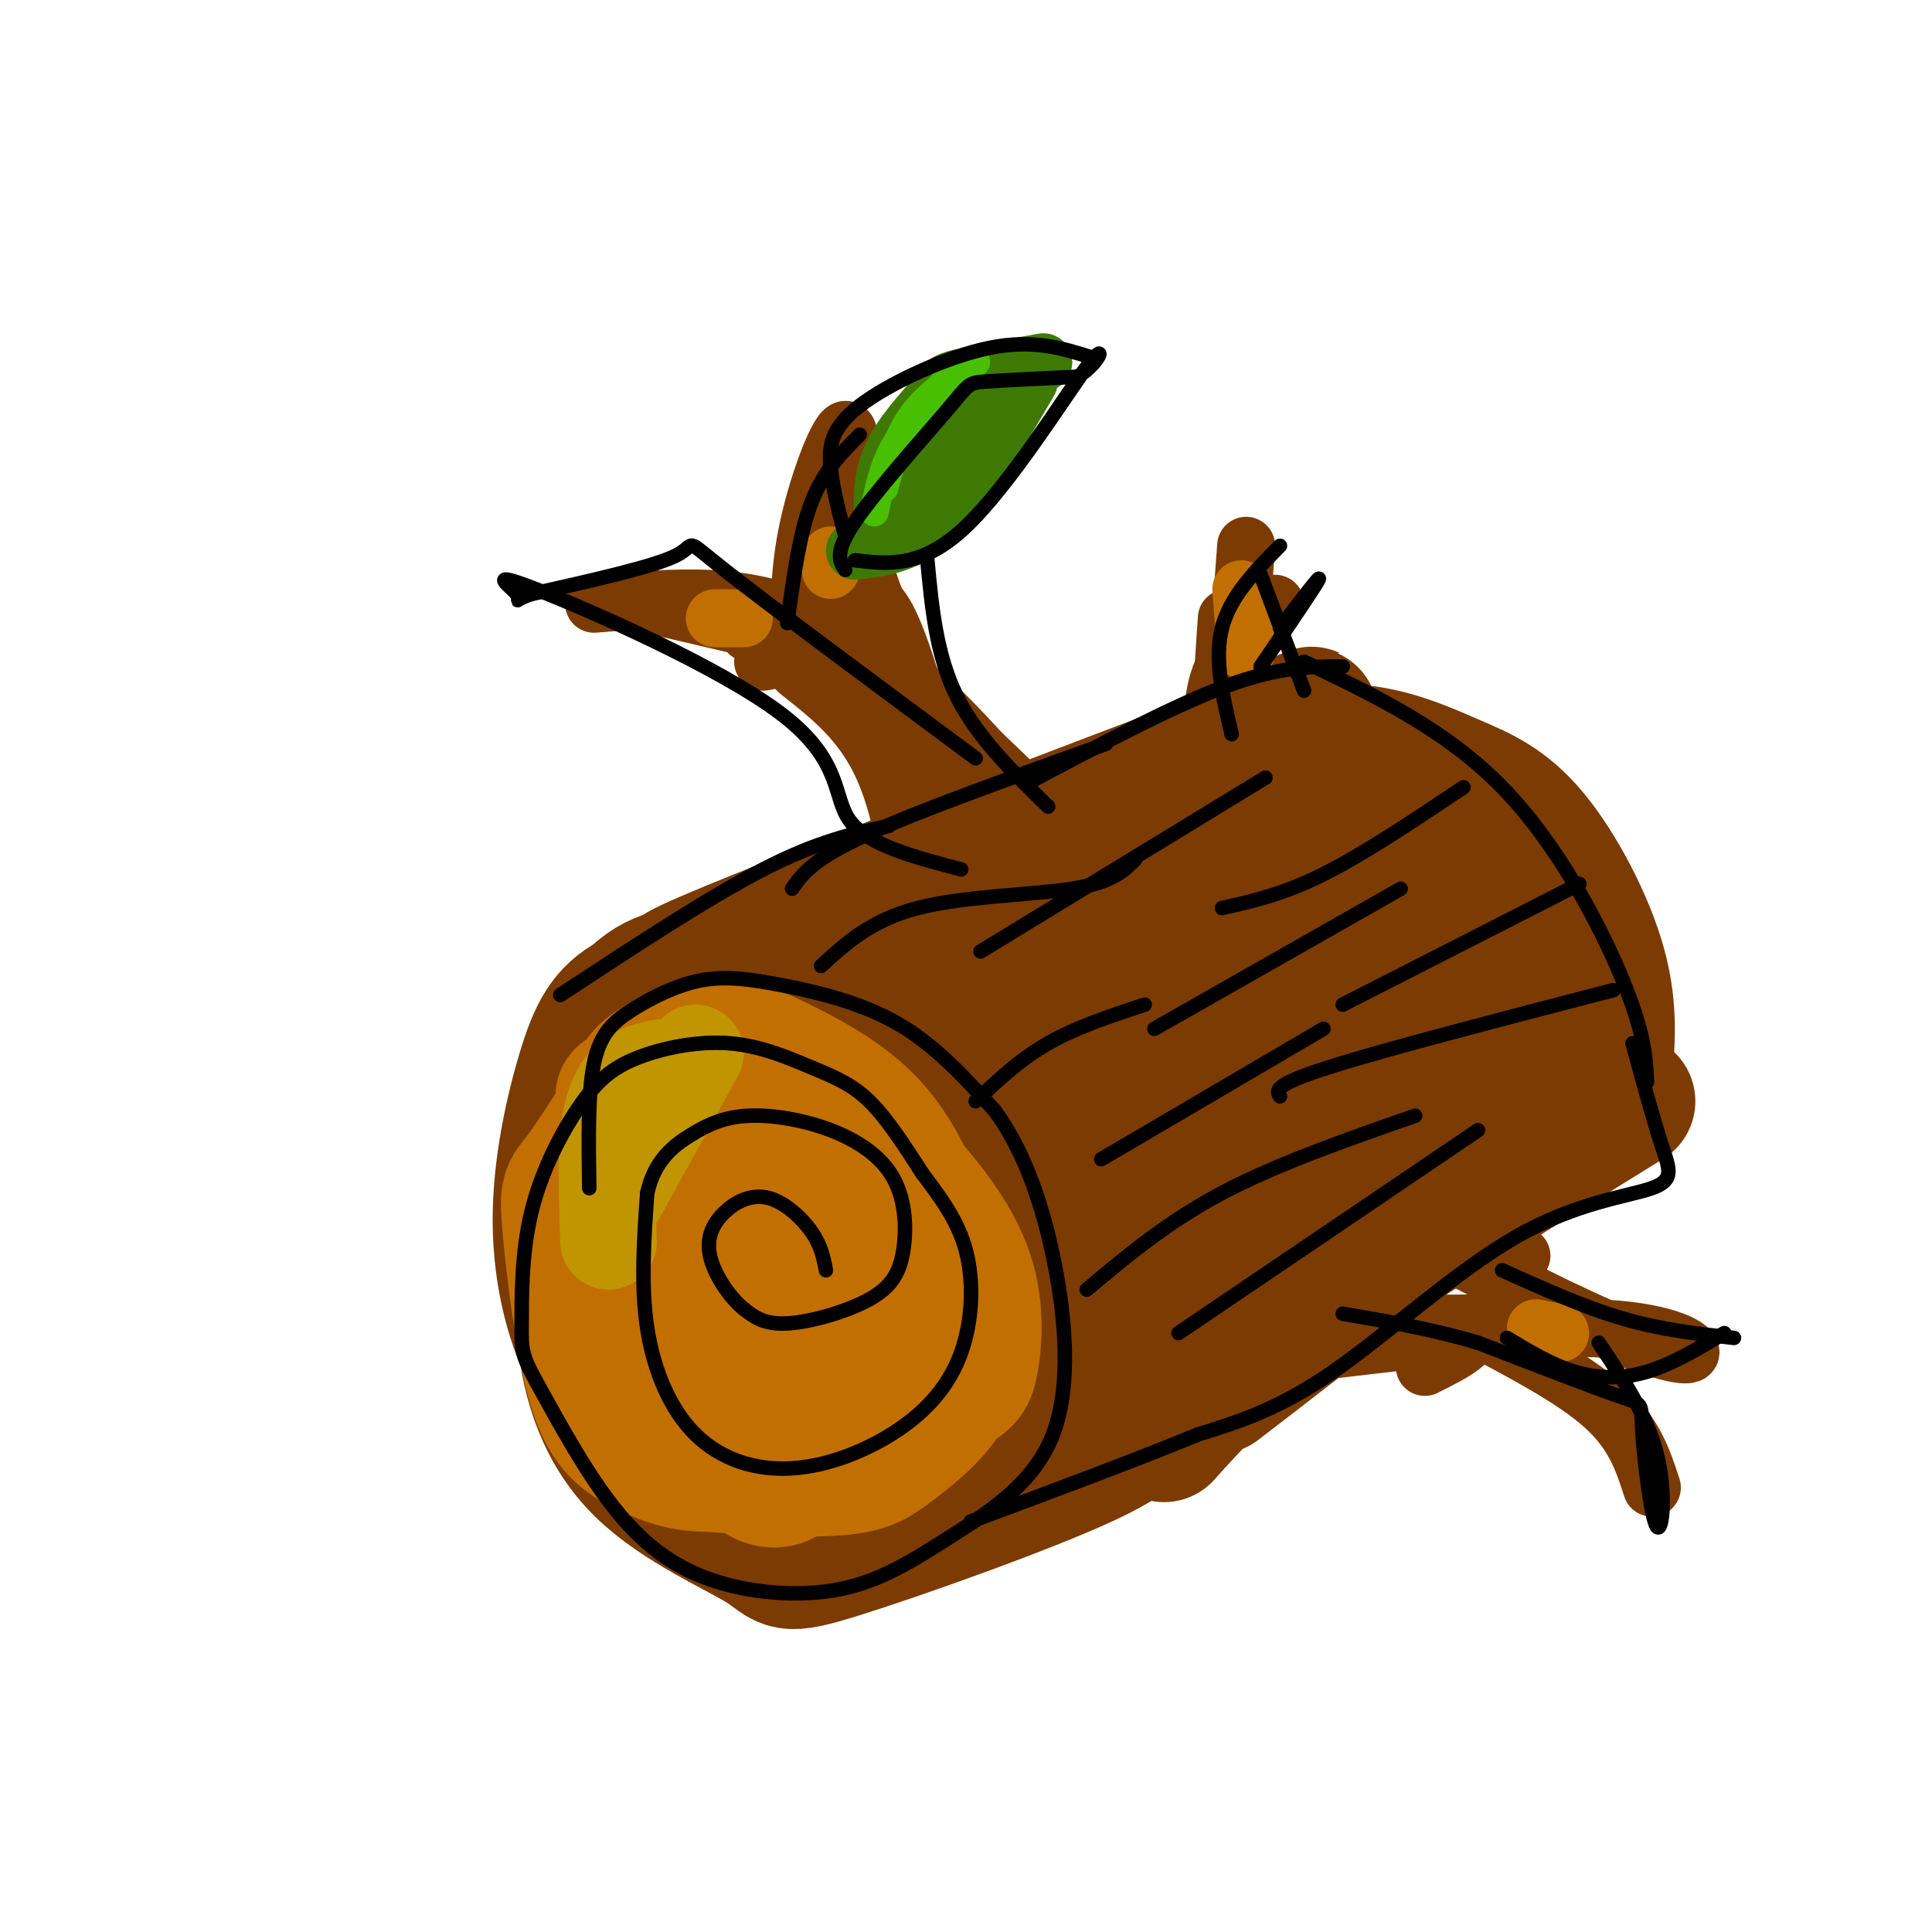 <svg viewBox='0 0 400 400' version='1.1' xmlns='http://www.w3.org/2000/svg' xmlns:xlink='http://www.w3.org/1999/xlink'><g fill='none' stroke='rgb(124,59,2)' stroke-width='28' stroke-linecap='round' stroke-linejoin='round'><path d='M289,171c-34.500,9.500 -69.000,19.000 -94,27c-25.000,8.000 -40.500,14.500 -56,21'/><path d='M330,205c-3.000,9.667 -6.000,19.333 -19,33c-13.000,13.667 -36.000,31.333 -59,49'/><path d='M337,228c-25.500,15.750 -51.000,31.500 -67,43c-16.000,11.500 -22.500,18.750 -29,26'/><path d='M276,163c-20.863,4.179 -41.726,8.357 -68,19c-26.274,10.643 -57.958,27.750 -44,21c13.958,-6.750 73.560,-37.357 96,-49c22.440,-11.643 7.720,-4.321 -7,3'/><path d='M253,157c-30.956,11.800 -104.844,39.800 -112,44c-7.156,4.200 52.422,-15.400 112,-35'/><path d='M260,156c8.057,-0.523 16.115,-1.046 23,0c6.885,1.046 12.598,3.662 18,6c5.402,2.338 10.493,4.399 16,11c5.507,6.601 11.431,17.743 14,27c2.569,9.257 1.785,16.628 1,24'/><path d='M318,216c-40.256,36.649 -80.512,73.298 -74,64c6.512,-9.298 59.792,-64.542 58,-73c-1.792,-8.458 -58.655,29.869 -73,39c-14.345,9.131 13.827,-10.935 42,-31'/><path d='M271,215c14.881,-9.381 31.084,-17.333 29,-19c-2.084,-1.667 -22.456,2.952 -56,16c-33.544,13.048 -80.262,34.527 -66,29c14.262,-5.527 89.503,-38.059 115,-51c25.497,-12.941 1.249,-6.292 -37,3c-38.249,9.292 -90.500,21.226 -105,25c-14.500,3.774 8.750,-0.613 32,-5'/><path d='M183,213c33.423,-7.807 100.980,-24.823 110,-29c9.020,-4.177 -40.498,4.486 -79,13c-38.502,8.514 -65.988,16.878 -64,19c1.988,2.122 33.450,-1.998 51,-4c17.550,-2.002 21.186,-1.885 9,-4c-12.186,-2.115 -40.196,-6.461 -56,-7c-15.804,-0.539 -19.402,2.731 -23,6'/><path d='M131,207c-5.456,2.865 -7.596,7.028 -10,15c-2.404,7.972 -5.070,19.752 -5,31c0.070,11.248 2.878,21.963 7,29c4.122,7.037 9.558,10.397 15,13c5.442,2.603 10.891,4.450 23,5c12.109,0.550 30.877,-0.196 46,-4c15.123,-3.804 26.601,-10.664 33,-16c6.399,-5.336 7.720,-9.146 6,-15c-1.720,-5.854 -6.482,-13.750 -8,-18c-1.518,-4.250 0.209,-4.854 -10,-10c-10.209,-5.146 -32.355,-14.833 -43,-19c-10.645,-4.167 -9.789,-2.814 -16,-1c-6.211,1.814 -19.489,4.090 -28,9c-8.511,4.910 -12.256,12.455 -16,20'/><path d='M125,246c-3.717,8.426 -5.008,19.491 -4,30c1.008,10.509 4.315,20.460 12,28c7.685,7.540 19.748,12.668 25,16c5.252,3.332 3.694,4.869 16,1c12.306,-3.869 38.478,-13.145 51,-19c12.522,-5.855 11.394,-8.289 13,-12c1.606,-3.711 5.946,-8.697 8,-14c2.054,-5.303 1.823,-10.922 2,-15c0.177,-4.078 0.762,-6.614 -3,-13c-3.762,-6.386 -11.872,-16.623 -17,-22c-5.128,-5.377 -7.276,-5.894 -15,-8c-7.724,-2.106 -21.024,-5.800 -32,-7c-10.976,-1.200 -19.626,0.096 -27,4c-7.374,3.904 -13.471,10.418 -18,17c-4.529,6.582 -7.488,13.234 -8,23c-0.512,9.766 1.425,22.648 6,31c4.575,8.352 11.787,12.176 19,16'/><path d='M153,302c8.803,2.910 21.309,2.186 28,2c6.691,-0.186 7.566,0.165 14,-3c6.434,-3.165 18.425,-9.845 25,-14c6.575,-4.155 7.733,-5.784 9,-9c1.267,-3.216 2.642,-8.017 4,-11c1.358,-2.983 2.697,-4.147 0,-10c-2.697,-5.853 -9.431,-16.393 -16,-22c-6.569,-5.607 -12.973,-6.281 -22,-7c-9.027,-0.719 -20.677,-1.485 -30,1c-9.323,2.485 -16.318,8.220 -21,14c-4.682,5.780 -7.052,11.603 -7,18c0.052,6.397 2.525,13.366 7,20c4.475,6.634 10.953,12.932 18,17c7.047,4.068 14.662,5.905 22,6c7.338,0.095 14.399,-1.551 21,-5c6.601,-3.449 12.743,-8.700 17,-15c4.257,-6.300 6.628,-13.650 9,-21'/><path d='M231,263c1.416,-8.197 0.454,-18.189 -1,-24c-1.454,-5.811 -3.402,-7.442 -6,-9c-2.598,-1.558 -5.848,-3.044 -9,-4c-3.152,-0.956 -6.207,-1.381 -14,3c-7.793,4.381 -20.323,13.567 -28,21c-7.677,7.433 -10.502,13.112 -13,19c-2.498,5.888 -4.670,11.984 -4,17c0.670,5.016 4.181,8.952 10,10c5.819,1.048 13.945,-0.792 22,-5c8.055,-4.208 16.038,-10.782 20,-15c3.962,-4.218 3.904,-6.078 5,-8c1.096,-1.922 3.345,-3.907 2,-8c-1.345,-4.093 -6.285,-10.294 -9,-14c-2.715,-3.706 -3.204,-4.916 -7,-5c-3.796,-0.084 -10.898,0.958 -18,2'/><path d='M181,243c-4.105,0.858 -5.366,2.003 -8,6c-2.634,3.997 -6.641,10.846 -7,17c-0.359,6.154 2.930,11.612 9,15c6.070,3.388 14.921,4.704 20,5c5.079,0.296 6.386,-0.430 10,-3c3.614,-2.570 9.535,-6.986 12,-11c2.465,-4.014 1.476,-7.628 -2,-9c-3.476,-1.372 -9.437,-0.502 -13,0c-3.563,0.502 -4.729,0.635 -11,5c-6.271,4.365 -17.649,12.961 -16,15c1.649,2.039 16.324,-2.481 31,-7'/><path d='M300,208c-9.887,6.826 -19.774,13.652 -21,16c-1.226,2.348 6.207,0.217 16,-5c9.793,-5.217 21.944,-13.520 25,-17c3.056,-3.480 -2.984,-2.137 -8,0c-5.016,2.137 -9.008,5.069 -13,8'/></g>
<g fill='none' stroke='rgb(124,59,2)' stroke-width='6' stroke-linecap='round' stroke-linejoin='round'><path d='M229,180c-7.607,-3.119 -15.214,-6.238 -20,-7c-4.786,-0.762 -6.750,0.833 -10,-8c-3.250,-8.833 -7.786,-28.095 -12,-37c-4.214,-8.905 -8.107,-7.452 -12,-6'/><path d='M176,115c0.000,0.000 10.000,65.000 10,65'/></g>
<g fill='none' stroke='rgb(124,59,2)' stroke-width='20' stroke-linecap='round' stroke-linejoin='round'><path d='M168,136c7.689,6.067 15.378,12.133 20,25c4.622,12.867 6.178,32.533 7,37c0.822,4.467 0.911,-6.267 1,-17'/><path d='M218,186c0.000,0.000 -1.000,0.000 -1,0'/></g>
<g fill='none' stroke='rgb(124,59,2)' stroke-width='12' stroke-linecap='round' stroke-linejoin='round'><path d='M158,137c3.333,-0.644 6.667,-1.289 11,-2c4.333,-0.711 9.667,-1.489 19,6c9.333,7.489 22.667,23.244 36,39'/><path d='M223,175c-19.778,-19.111 -39.556,-38.222 -49,-46c-9.444,-7.778 -8.556,-4.222 -10,-2c-1.444,2.222 -5.222,3.111 -9,4'/><path d='M186,143c-0.839,-2.179 -1.679,-4.357 -5,-7c-3.321,-2.643 -9.125,-5.750 -15,-8c-5.875,-2.250 -11.821,-3.643 -19,-4c-7.179,-0.357 -15.589,0.321 -24,1'/><path d='M166,139c-0.482,-8.923 -0.964,-17.845 1,-28c1.964,-10.155 6.375,-21.542 8,-22c1.625,-0.458 0.464,10.012 2,20c1.536,9.988 5.768,19.494 10,29'/><path d='M164,132c0.000,0.000 -30.000,-7.000 -30,-7'/><path d='M260,254c6.822,-3.600 13.644,-7.200 20,-8c6.356,-0.800 12.244,1.200 18,4c5.756,2.800 11.378,6.400 17,10'/><path d='M286,252c17.161,8.976 34.321,17.952 46,23c11.679,5.048 17.875,6.167 18,5c0.125,-1.167 -5.821,-4.619 -20,-5c-14.179,-0.381 -36.589,2.310 -59,5'/><path d='M312,274c-19.711,0.067 -39.422,0.133 -39,0c0.422,-0.133 20.978,-0.467 28,1c7.022,1.467 0.511,4.733 -6,8'/><path d='M304,274c10.833,5.667 21.667,11.333 28,17c6.333,5.667 8.167,11.333 10,17'/><path d='M255,154c0.000,0.000 3.000,-41.000 3,-41'/><path d='M264,125c-4.417,4.417 -8.833,8.833 -11,14c-2.167,5.167 -2.083,11.083 -2,17'/><path d='M254,128c0.000,0.000 -2.000,30.000 -2,30'/></g>
<g fill='none' stroke='rgb(194,111,1)' stroke-width='28' stroke-linecap='round' stroke-linejoin='round'><path d='M130,229c-3.905,6.078 -7.810,12.155 -10,15c-2.190,2.845 -2.666,2.457 -2,10c0.666,7.543 2.475,23.019 5,32c2.525,8.981 5.765,11.469 11,14c5.235,2.531 12.463,5.106 23,1c10.537,-4.106 24.381,-14.895 31,-23c6.619,-8.105 6.013,-13.528 4,-21c-2.013,-7.472 -5.432,-16.992 -12,-24c-6.568,-7.008 -16.284,-11.504 -26,-16'/><path d='M154,217c-7.428,-2.062 -12.999,0.784 -17,3c-4.001,2.216 -6.432,3.801 -7,17c-0.568,13.199 0.726,38.011 3,51c2.274,12.989 5.528,14.155 13,15c7.472,0.845 19.163,1.371 26,1c6.837,-0.371 8.821,-1.638 12,-4c3.179,-2.362 7.553,-5.819 10,-9c2.447,-3.181 2.966,-6.087 3,-10c0.034,-3.913 -0.419,-8.832 -4,-16c-3.581,-7.168 -10.291,-16.584 -17,-26'/><path d='M176,239c-5.223,-6.028 -9.782,-8.100 -14,-10c-4.218,-1.900 -8.096,-3.630 -13,-2c-4.904,1.630 -10.835,6.618 -14,13c-3.165,6.382 -3.566,14.158 -3,21c0.566,6.842 2.098,12.749 4,18c1.902,5.251 4.175,9.844 6,13c1.825,3.156 3.203,4.874 8,5c4.797,0.126 13.012,-1.339 19,-4c5.988,-2.661 9.749,-6.517 13,-10c3.251,-3.483 5.991,-6.591 6,-13c0.009,-6.409 -2.712,-16.117 -8,-24c-5.288,-7.883 -13.144,-13.942 -21,-20'/><path d='M159,226c-5.566,-3.776 -8.980,-3.217 -12,-3c-3.020,0.217 -5.644,0.092 -8,8c-2.356,7.908 -4.443,23.849 -5,34c-0.557,10.151 0.417,14.512 5,20c4.583,5.488 12.775,12.103 20,15c7.225,2.897 13.482,2.075 20,-1c6.518,-3.075 13.298,-8.405 17,-11c3.702,-2.595 4.325,-2.457 5,-6c0.675,-3.543 1.403,-10.768 -1,-18c-2.403,-7.232 -7.935,-14.472 -14,-21c-6.065,-6.528 -12.661,-12.346 -19,-16c-6.339,-3.654 -12.421,-5.144 -17,-5c-4.579,0.144 -7.656,1.923 -10,4c-2.344,2.077 -3.955,4.450 -5,9c-1.045,4.550 -1.522,11.275 -2,18'/><path d='M133,253c0.842,8.248 3.948,19.868 8,28c4.052,8.132 9.052,12.776 12,15c2.948,2.224 3.845,2.028 6,2c2.155,-0.028 5.568,0.112 10,-4c4.432,-4.112 9.883,-12.475 12,-21c2.117,-8.525 0.901,-17.212 -2,-23c-2.901,-5.788 -7.485,-8.677 -11,-10c-3.515,-1.323 -5.960,-1.079 -9,0c-3.040,1.079 -6.677,2.993 -10,8c-3.323,5.007 -6.334,13.109 -7,20c-0.666,6.891 1.012,12.573 3,17c1.988,4.427 4.285,7.599 7,9c2.715,1.401 5.846,1.031 9,0c3.154,-1.031 6.330,-2.723 7,-8c0.670,-5.277 -1.165,-14.138 -3,-23'/><path d='M165,263c-2.485,-6.390 -7.198,-10.864 -11,-7c-3.802,3.864 -6.694,16.067 -7,25c-0.306,8.933 1.975,14.597 5,19c3.025,4.403 6.794,7.546 10,6c3.206,-1.546 5.850,-7.781 6,-14c0.150,-6.219 -2.195,-12.423 -5,-17c-2.805,-4.577 -6.072,-7.526 -8,-9c-1.928,-1.474 -2.519,-1.474 -4,0c-1.481,1.474 -3.852,4.421 -4,8c-0.148,3.579 1.926,7.789 4,12'/><path d='M129,227c9.333,-3.417 18.667,-6.833 26,-6c7.333,0.833 12.667,5.917 18,11'/></g>
<g fill='none' stroke='rgb(192,149,1)' stroke-width='20' stroke-linecap='round' stroke-linejoin='round'><path d='M144,218c0.000,0.000 -16.000,29.000 -16,29'/><path d='M137,221c-2.511,0.533 -5.022,1.067 -7,3c-1.978,1.933 -3.422,5.267 -4,11c-0.578,5.733 -0.289,13.867 0,22'/></g>
<g fill='none' stroke='rgb(194,111,1)' stroke-width='12' stroke-linecap='round' stroke-linejoin='round'><path d='M148,128c0.000,0.000 6.000,0.000 6,0'/><path d='M172,115c0.000,0.000 0.000,3.000 0,3'/><path d='M257,122c0.000,0.000 1.000,13.000 1,13'/><path d='M318,275c0.000,0.000 5.000,1.000 5,1'/></g>
<g fill='none' stroke='rgb(62,122,3)' stroke-width='12' stroke-linecap='round' stroke-linejoin='round'><path d='M190,106c0.844,-8.689 1.689,-17.378 3,-22c1.311,-4.622 3.089,-5.178 7,-6c3.911,-0.822 9.956,-1.911 16,-3'/><path d='M213,79c-6.500,11.083 -13.000,22.167 -19,28c-6.000,5.833 -11.500,6.417 -17,7'/><path d='M201,84c-0.250,-2.167 -0.500,-4.333 -3,0c-2.500,4.333 -7.250,15.167 -12,26'/><path d='M193,83c-3.667,4.167 -7.333,8.333 -9,13c-1.667,4.667 -1.333,9.833 -1,15'/></g>
<g fill='none' stroke='rgb(73,191,1)' stroke-width='6' stroke-linecap='round' stroke-linejoin='round'><path d='M197,77c0.000,0.000 -4.000,6.000 -4,6'/><path d='M194,82c-3.417,3.500 -6.833,7.000 -9,11c-2.167,4.000 -3.083,8.500 -4,13'/><path d='M202,75c-4.917,3.333 -9.833,6.667 -13,11c-3.167,4.333 -4.583,9.667 -6,15'/></g>
<g fill='none' stroke='rgb(0,0,0)' stroke-width='3' stroke-linecap='round' stroke-linejoin='round'><path d='M122,246c-0.154,-9.924 -0.308,-19.848 1,-26c1.308,-6.152 4.077,-8.532 8,-11c3.923,-2.468 9.000,-5.022 14,-6c5.000,-0.978 9.923,-0.379 17,1c7.077,1.379 16.308,3.537 24,8c7.692,4.463 13.846,11.232 20,18'/><path d='M206,230c5.544,7.628 9.405,17.699 12,30c2.595,12.301 3.923,26.833 0,37c-3.923,10.167 -13.098,15.970 -21,21c-7.902,5.030 -14.530,9.286 -23,11c-8.470,1.714 -18.780,0.884 -27,-2c-8.220,-2.884 -14.348,-7.824 -20,-15c-5.652,-7.176 -10.826,-16.588 -16,-26'/><path d='M111,286c-3.148,-5.663 -3.018,-6.821 -3,-12c0.018,-5.179 -0.075,-14.378 2,-23c2.075,-8.622 6.318,-16.667 10,-22c3.682,-5.333 6.801,-7.954 12,-10c5.199,-2.046 12.476,-3.518 19,-3c6.524,0.518 12.295,3.024 17,5c4.705,1.976 8.344,3.422 12,7c3.656,3.578 7.328,9.289 11,15'/><path d='M191,243c3.665,4.892 7.328,9.623 9,16c1.672,6.377 1.354,14.402 -1,21c-2.354,6.598 -6.744,11.771 -13,16c-6.256,4.229 -14.378,7.515 -22,8c-7.622,0.485 -14.744,-1.831 -20,-7c-5.256,-5.169 -8.644,-13.191 -10,-22c-1.356,-8.809 -0.678,-18.404 0,-28'/><path d='M134,247c1.533,-6.787 5.366,-9.754 9,-12c3.634,-2.246 7.067,-3.772 12,-4c4.933,-0.228 11.364,0.842 17,3c5.636,2.158 10.477,5.404 13,10c2.523,4.596 2.728,10.541 2,15c-0.728,4.459 -2.388,7.431 -7,10c-4.612,2.569 -12.175,4.734 -17,5c-4.825,0.266 -6.913,-1.367 -9,-3'/><path d='M154,271c-3.050,-2.481 -6.174,-7.184 -7,-11c-0.826,-3.816 0.644,-6.744 3,-9c2.356,-2.256 5.596,-3.838 9,-3c3.404,0.838 6.973,4.097 9,7c2.027,2.903 2.514,5.452 3,8'/><path d='M116,206c15.333,-10.083 30.667,-20.167 42,-26c11.333,-5.833 18.667,-7.417 26,-9'/><path d='M170,200c5.178,-4.756 10.356,-9.511 20,-12c9.644,-2.489 23.756,-2.711 32,-4c8.244,-1.289 10.622,-3.644 13,-6'/><path d='M303,163c-10.333,6.917 -20.667,13.833 -29,18c-8.333,4.167 -14.667,5.583 -21,7'/><path d='M237,208c-7.083,2.333 -14.167,4.667 -20,8c-5.833,3.333 -10.417,7.667 -15,12'/><path d='M327,183c0.000,0.000 -49.000,25.000 -49,25'/><path d='M225,267c8.333,-7.000 16.667,-14.000 28,-20c11.333,-6.000 25.667,-11.000 40,-16'/><path d='M334,205c-23.750,6.167 -47.500,12.333 -59,16c-11.500,3.667 -10.750,4.833 -10,6'/><path d='M228,240c0.000,0.000 46.000,-27.000 46,-27'/><path d='M239,213c0.000,0.000 51.000,-29.000 51,-29'/><path d='M203,197c0.000,0.000 59.000,-36.000 59,-36'/><path d='M164,184c2.083,-3.000 4.167,-6.000 15,-11c10.833,-5.000 30.417,-12.000 50,-19'/><path d='M213,162c15.083,-8.000 30.167,-16.000 41,-20c10.833,-4.000 17.417,-4.000 24,-4'/><path d='M270,137c14.644,7.000 29.289,14.000 41,26c11.711,12.000 20.489,29.000 25,40c4.511,11.000 4.756,16.000 5,21'/><path d='M338,216c2.172,7.957 4.344,15.914 6,21c1.656,5.086 2.794,7.301 -2,9c-4.794,1.699 -15.522,2.880 -28,10c-12.478,7.120 -26.708,20.177 -38,28c-11.292,7.823 -19.646,10.411 -28,13'/><path d='M248,297c-12.500,5.167 -29.750,11.583 -47,18'/><path d='M306,234c0.000,0.000 -62.000,42.000 -62,42'/><path d='M311,263c8.500,3.833 17.000,7.667 25,10c8.000,2.333 15.500,3.167 23,4'/><path d='M357,276c-5.400,3.222 -10.800,6.444 -16,8c-5.200,1.556 -10.200,1.444 -15,0c-4.800,-1.444 -9.400,-4.222 -14,-7'/><path d='M331,278c4.974,7.455 9.949,14.909 12,23c2.051,8.091 1.179,16.818 0,15c-1.179,-1.818 -2.663,-14.182 -3,-20c-0.337,-5.818 0.475,-5.091 -5,-7c-5.475,-1.909 -17.238,-6.455 -29,-11'/><path d='M306,278c-9.500,-2.833 -18.750,-4.417 -28,-6'/><path d='M217,167c-7.417,-7.250 -14.833,-14.500 -19,-23c-4.167,-8.500 -5.083,-18.250 -6,-28'/><path d='M175,118c-1.179,-1.798 -2.357,-3.595 2,-10c4.357,-6.405 14.250,-17.417 19,-23c4.750,-5.583 4.357,-5.738 8,-6c3.643,-0.262 11.321,-0.631 19,-1'/><path d='M223,78c4.607,-2.488 6.625,-8.208 2,-2c-4.625,6.208 -15.893,24.345 -25,33c-9.107,8.655 -16.054,7.827 -23,7'/><path d='M175,111c-1.268,-4.815 -2.536,-9.631 -3,-14c-0.464,-4.369 -0.125,-8.292 6,-13c6.125,-4.708 18.036,-10.202 27,-12c8.964,-1.798 14.982,0.101 21,2'/><path d='M178,90c-3.750,3.750 -7.500,7.500 -10,14c-2.500,6.500 -3.750,15.750 -5,25'/><path d='M202,157c-21.511,-15.956 -43.022,-31.911 -52,-39c-8.978,-7.089 -5.422,-5.311 -10,-3c-4.578,2.311 -17.289,5.156 -30,8'/><path d='M110,123c-4.775,1.635 -1.713,1.723 -3,0c-1.287,-1.723 -6.922,-5.256 4,-1c10.922,4.256 38.402,16.300 51,26c12.598,9.700 10.314,17.057 14,22c3.686,4.943 13.343,7.471 23,10'/><path d='M265,113c-5.167,5.250 -10.333,10.500 -12,17c-1.667,6.500 0.167,14.250 2,22'/><path d='M261,119c0.000,0.000 9.000,24.000 9,24'/><path d='M265,130c4.333,-5.667 8.667,-11.333 8,-10c-0.667,1.333 -6.333,9.667 -12,18'/></g>
</svg>
